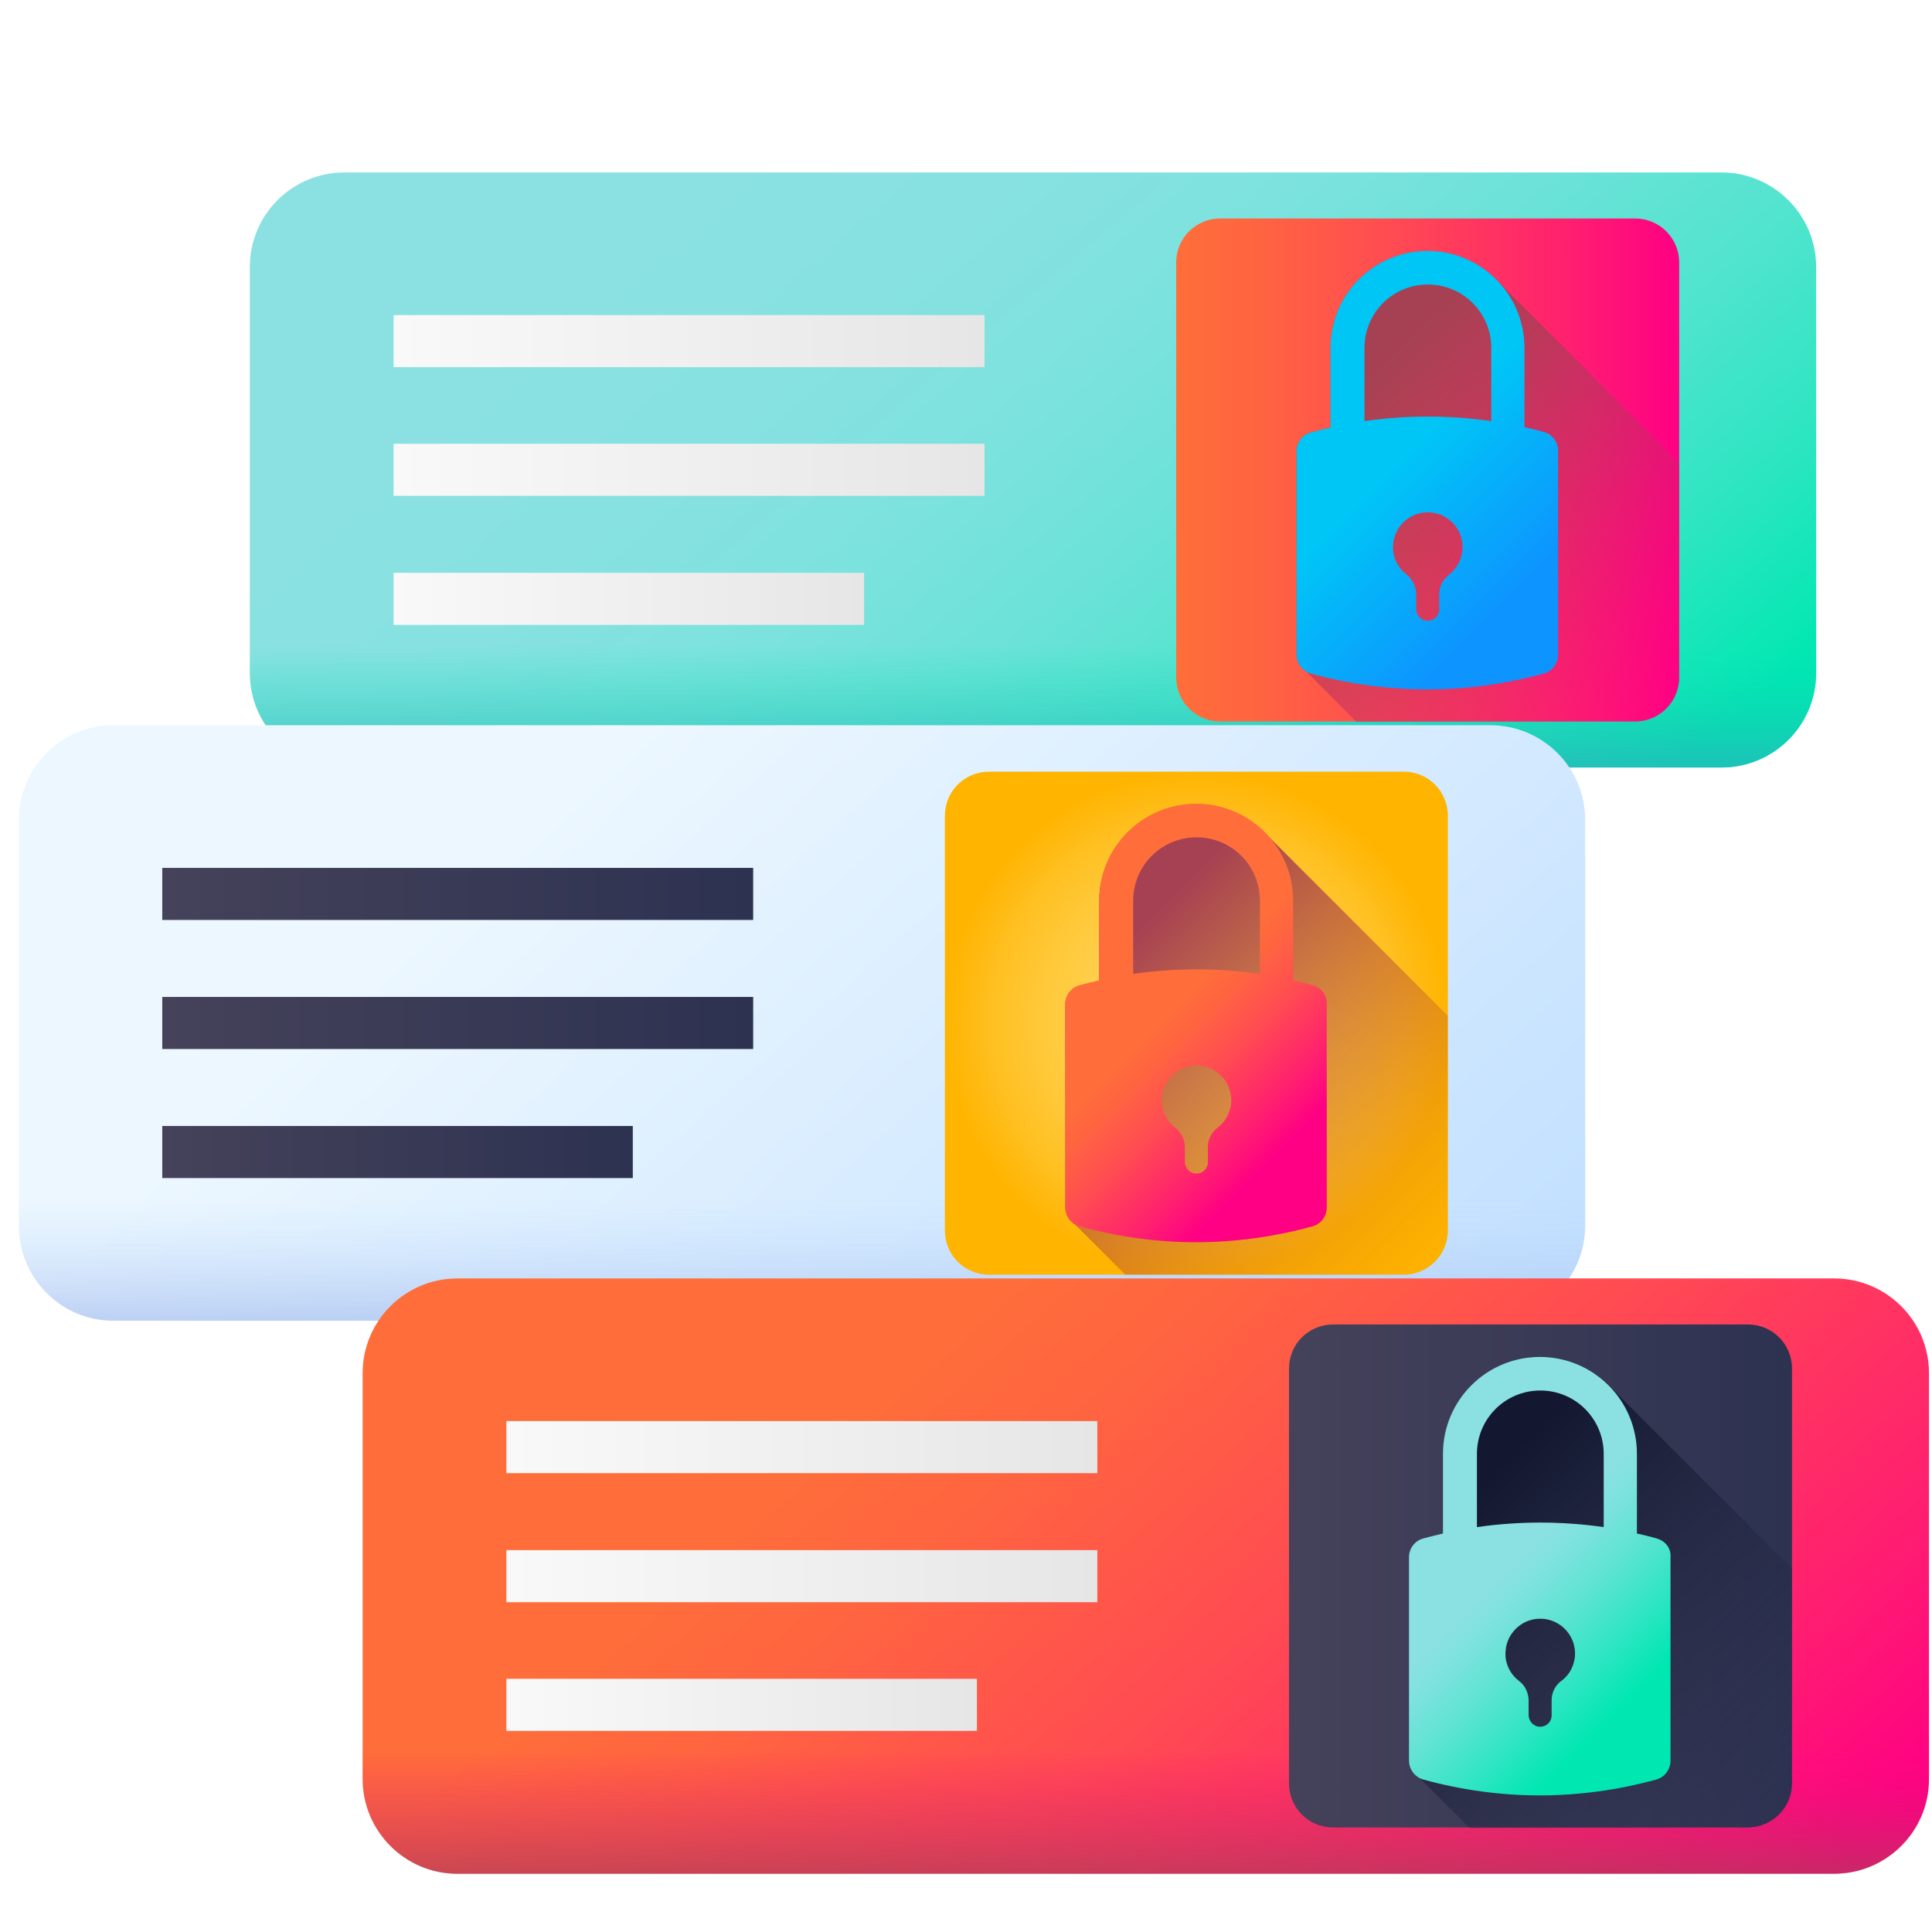 <?xml version="1.0" encoding="utf-8"?>
<!-- Generator: Adobe Illustrator 26.0.1, SVG Export Plug-In . SVG Version: 6.00 Build 0)  -->
<svg version="1.1" id="Layer_1" xmlns="http://www.w3.org/2000/svg" xmlns:xlink="http://www.w3.org/1999/xlink" x="0px" y="0px"
	 viewBox="0 0 512 512" style="enable-background:new 0 0 512 512;" xml:space="preserve">
<style type="text/css">
	.st0{fill:#FBF3F3;}
	.st1{fill:#DDDCF3;}
	.st2{fill:#B6B4E8;}
	.st3{fill:#8BBAFC;}
	.st4{fill:#5393FB;}
	.st5{fill:#FFDDCE;}
	.st6{fill:#514898;}
	.st7{fill:#39326C;}
	.st8{fill:#DE5CA3;}
	.st9{fill:#DA1D81;}
	.st10{fill:url(#SVGID_1_);}
	.st11{fill:url(#SVGID_00000050629630639688511940000005609982667973289657_);}
	.st12{fill:url(#SVGID_00000098917364511911625690000008194452841641418119_);}
	.st13{fill:url(#SVGID_00000054944487411474931900000012879265741861285774_);}
	.st14{fill:url(#SVGID_00000002380351103901839810000016169180681723473286_);}
	.st15{fill:url(#SVGID_00000137829113301573417750000010414588854124825487_);}
	.st16{fill:url(#SVGID_00000136390960422055121420000007429971076107938491_);}
	.st17{fill:url(#SVGID_00000142157066079679550450000012061086416023857288_);}
	.st18{fill:url(#SVGID_00000160162129393021949990000014849658158166221735_);}
	.st19{fill:url(#SVGID_00000085944114560030099600000009719087942508134321_);}
	.st20{fill:url(#SVGID_00000131326822166118333330000005956178843925326721_);}
	.st21{fill:url(#SVGID_00000054243229531280870650000004548695633727026856_);}
	.st22{fill:url(#SVGID_00000103960846836213701720000013264114358135677064_);}
	.st23{fill:url(#SVGID_00000062911064040664007510000017409752622567229861_);}
	.st24{fill:url(#SVGID_00000054976449834470823550000007461895009081593986_);}
	.st25{fill:url(#SVGID_00000171694427273158111210000007940315703149980852_);}
	.st26{fill:url(#SVGID_00000156559639162934242050000015486934785945877649_);}
	.st27{fill:url(#SVGID_00000091694103464034328110000011148710567951505034_);}
	.st28{fill:url(#SVGID_00000150076844385589877250000005887526472269928587_);}
	.st29{fill:url(#SVGID_00000124126479559070100800000014351914260241282697_);}
	.st30{fill:url(#SVGID_00000025412682620411912120000001156877165535657382_);}
	.st31{fill:url(#SVGID_00000098199582888955280580000012593062521247298947_);}
	.st32{fill:url(#SVGID_00000096766071844938865480000013301425598649563808_);}
	.st33{fill:url(#SVGID_00000113341601010032126560000003110781583602905510_);}
</style>
<g>
	<path class="st0" d="M2332.9,708.8h-375c-8.3,0-15-6.7-15-15v-482c0-8.3,6.7-15,15-15h266.2l29.8,84l79,24.8V708.8z"/>
	<path class="st1" d="M2332.9,305.5l-79-24.8l-29.8-84h-86.2v512h195V305.5z"/>
	<path class="st2" d="M2332.9,305.5h-93.8c-8.3,0-15-6.7-15-15v-93.8L2332.9,305.5z"/>
	<path class="st3" d="M2137.9,447.8h-120c-8.3,0-15-6.7-15-15v-20c0-41.4,33.6-75,75-75s75,33.6,75,75v20
		C2152.9,441,2146.1,447.8,2137.9,447.8z"/>
	<path class="st4" d="M2152.9,432.8v-20c0-16.8-5.6-32.4-15-44.9v79.9C2146.1,447.8,2152.9,441,2152.9,432.8z"/>
	<path class="st5" d="M2077.9,357.8c-24.8,0-45-20.2-45-45c0-24.8,20.2-45,45-45s45,20.2,45,45
		C2122.9,337.6,2102.7,357.8,2077.9,357.8z"/>
	<path class="st1" d="M2237.9,507.8h-220c-8.3,0-15-6.7-15-15s6.7-15,15-15h220c8.3,0,15,6.7,15,15S2246.1,507.8,2237.9,507.8z"/>
	<path class="st2" d="M2237.9,477.8h-100v30h100c8.3,0,15-6.7,15-15S2246.1,477.8,2237.9,477.8z"/>
	<path class="st1" d="M2237.9,567.8h-220c-8.3,0-15-6.7-15-15s6.7-15,15-15h220c8.3,0,15,6.7,15,15S2246.1,567.8,2237.9,567.8z"/>
	<path class="st2" d="M2237.9,537.8h-100v30h100c8.3,0,15-6.7,15-15S2246.1,537.8,2237.9,537.8z"/>
	<path class="st1" d="M2177.9,627.8h-160c-8.3,0-15-6.7-15-15s6.7-15,15-15h160c8.3,0,15,6.7,15,15S2186.1,627.8,2177.9,627.8z"/>
	<path class="st2" d="M2137.9,627.8h40c8.3,0,15-6.7,15-15s-6.7-15-15-15h-40V627.8z"/>
	<path class="st6" d="M2417.9,596.8c-8.3,0-15-6.7-15-15v-58c0-19.3-15.7-35-35-35s-35,15.7-35,35v58c0,8.3-6.7,15-15,15
		s-15-6.7-15-15v-58c0-35.8,29.2-65,65-65s65,29.2,65,65v58C2432.9,590,2426.1,596.8,2417.9,596.8z"/>
	<path class="st7" d="M2367.9,458.8v30c19.3,0,35,15.7,35,35v58c0,8.3,6.7,15,15,15s15-6.7,15-15v-58
		C2432.9,487.9,2403.7,458.8,2367.9,458.8z"/>
	<path class="st8" d="M2417.9,708.8h-100c-19.3,0-35-15.7-35-35v-80c0-19.3,15.7-35,35-35h100c19.3,0,35,15.7,35,35v80
		C2452.9,693.1,2437.2,708.8,2417.9,708.8z"/>
	<path class="st9" d="M2417.9,558.8h-50v150h50c19.3,0,35-15.7,35-35v-80C2452.9,574.5,2437.2,558.8,2417.9,558.8z"/>
	<path class="st6" d="M2367.9,658.8c-8.3,0-15-6.7-15-15v-20c0-8.3,6.7-15,15-15s15,6.7,15,15v20
		C2382.9,652,2376.1,658.8,2367.9,658.8z"/>
	<path class="st7" d="M2367.9,608.8v50c8.3,0,15-6.7,15-15v-20C2382.9,615.5,2376.1,608.8,2367.9,608.8z"/>
	<g>
		<path class="st2" d="M2257.9,387.8h-60c-8.3,0-15-6.7-15-15s6.7-15,15-15h60c8.3,0,15,6.7,15,15S2266.1,387.8,2257.9,387.8z
			 M2257.9,447.8h-60c-8.3,0-15-6.7-15-15s6.7-15,15-15h60c8.3,0,15,6.7,15,15S2266.1,447.8,2257.9,447.8z"/>
	</g>
</g>
<g>
	
		<linearGradient id="SVGID_1_" gradientUnits="userSpaceOnUse" x1="200.956" y1="473.859" x2="383.792" y2="256.934" gradientTransform="matrix(1 0 0 -1 0 512)">
		<stop  offset="0" style="stop-color:#8BE1E2"/>
		<stop  offset="0.187" style="stop-color:#87E1E1"/>
		<stop  offset="0.356" style="stop-color:#7CE2DD"/>
		<stop  offset="0.517" style="stop-color:#6AE2D7"/>
		<stop  offset="0.674" style="stop-color:#50E4CE"/>
		<stop  offset="0.828" style="stop-color:#2FE5C2"/>
		<stop  offset="0.977" style="stop-color:#07E7B4"/>
		<stop  offset="1" style="stop-color:#00E7B2"/>
	</linearGradient>
	<path class="st10" d="M456.2,203.4H91.3c-13.8,0-25.1-11.2-25.1-25.1V70.8c0-13.9,11.2-25.1,25.1-25.1h364.9
		c13.8,0,25.1,11.2,25.1,25.1v107.6C481.3,192.2,470.1,203.4,456.2,203.4z"/>
	
		<linearGradient id="SVGID_00000140006563434530449250000016896370658739971498_" gradientUnits="userSpaceOnUse" x1="273.78" y1="341.018" x2="273.78" y2="294.322" gradientTransform="matrix(1 0 0 -1 0 512)">
		<stop  offset="3.000000e-03" style="stop-color:#00E7B2;stop-opacity:0"/>
		<stop  offset="0.431" style="stop-color:#1BC4B7;stop-opacity:0.427"/>
		<stop  offset="1" style="stop-color:#3B9ABE"/>
	</linearGradient>
	<path style="fill:url(#SVGID_00000140006563434530449250000016896370658739971498_);" d="M66.2,124.5v53.8
		c0,13.8,11.2,25.1,25.1,25.1h364.9c13.8,0,25.1-11.2,25.1-25.1v-53.8H66.2z"/>
	
		<linearGradient id="SVGID_00000038410410393502057240000000195308340874556607_" gradientUnits="userSpaceOnUse" x1="104.338" y1="421.624" x2="260.922" y2="421.624" gradientTransform="matrix(1 0 0 -1 0 512)">
		<stop  offset="0" style="stop-color:#F9F9F9"/>
		<stop  offset="1" style="stop-color:#E6E6E6"/>
	</linearGradient>
	<path style="fill:url(#SVGID_00000038410410393502057240000000195308340874556607_);" d="M104.3,83.5h156.6v13.8H104.3V83.5z"/>
	
		<linearGradient id="SVGID_00000010307979240513085050000006159265048224571572_" gradientUnits="userSpaceOnUse" x1="104.338" y1="387.457" x2="260.922" y2="387.457" gradientTransform="matrix(1 0 0 -1 0 512)">
		<stop  offset="0" style="stop-color:#F9F9F9"/>
		<stop  offset="1" style="stop-color:#E6E6E6"/>
	</linearGradient>
	<path style="fill:url(#SVGID_00000010307979240513085050000006159265048224571572_);" d="M104.3,117.6h156.6v13.8H104.3V117.6z"/>
	
		<linearGradient id="SVGID_00000013895587825421494600000016798879829033746578_" gradientUnits="userSpaceOnUse" x1="104.338" y1="353.288" x2="229.024" y2="353.288" gradientTransform="matrix(1 0 0 -1 0 512)">
		<stop  offset="0" style="stop-color:#F9F9F9"/>
		<stop  offset="1" style="stop-color:#E6E6E6"/>
	</linearGradient>
	<path style="fill:url(#SVGID_00000013895587825421494600000016798879829033746578_);" d="M104.3,151.8H229v13.8H104.3L104.3,151.8z
		"/>
	
		<linearGradient id="SVGID_00000076569403621083119290000015193915616824168348_" gradientUnits="userSpaceOnUse" x1="311.681" y1="387.457" x2="445.01" y2="387.457" gradientTransform="matrix(1 0 0 -1 0 512)">
		<stop  offset="0" style="stop-color:#FF6E3A"/>
		<stop  offset="0.16" style="stop-color:#FF6440"/>
		<stop  offset="0.427" style="stop-color:#FF4B52"/>
		<stop  offset="0.766" style="stop-color:#FF216E"/>
		<stop  offset="1" style="stop-color:#FF0084"/>
	</linearGradient>
	<path style="fill:url(#SVGID_00000076569403621083119290000015193915616824168348_);" d="M433.3,191.2H323.4
		c-6.5,0-11.7-5.2-11.7-11.7V69.6c0-6.5,5.2-11.7,11.7-11.7h109.9c6.5,0,11.7,5.2,11.7,11.7v109.9C445,186,439.8,191.2,433.3,191.2
		L433.3,191.2z"/>
	
		<linearGradient id="SVGID_00000051383677008253376640000004472595112192274105_" gradientUnits="userSpaceOnUse" x1="440.879" y1="316.434" x2="353.933" y2="403.382" gradientTransform="matrix(1 0 0 -1 0 512)">
		<stop  offset="0" style="stop-color:#FF0084;stop-opacity:0"/>
		<stop  offset="7.400000e-02" style="stop-color:#F4087E;stop-opacity:7.500000e-02"/>
		<stop  offset="0.335" style="stop-color:#D2216B;stop-opacity:0.333"/>
		<stop  offset="0.583" style="stop-color:#BA335E;stop-opacity:0.584"/>
		<stop  offset="0.811" style="stop-color:#AB3D56;stop-opacity:0.812"/>
		<stop  offset="1" style="stop-color:#A64153"/>
	</linearGradient>
	<path style="fill:url(#SVGID_00000051383677008253376640000004472595112192274105_);" d="M445,179.5v-56.9l-47.7-47.7
		c-4.7-5.2-11.5-8.4-19-8.4c-14.2,0-25.7,11.5-25.7,25.7v21.1c-1.7,0.4-3.4,0.8-5.2,1.3c-2.3,0.6-3.8,2.7-3.8,5v53.9
		c0,1.8,1,3.5,2.5,4.4l13.4,13.4h73.7C439.8,191.2,445,186,445,179.5L445,179.5z"/>
	
		<linearGradient id="SVGID_00000027563269513528101600000000213406297595646613_" gradientUnits="userSpaceOnUse" x1="368.616" y1="388.689" x2="402.101" y2="355.205" gradientTransform="matrix(1 0 0 -1 0 512)">
		<stop  offset="0" style="stop-color:#00C6F6"/>
		<stop  offset="0.857" style="stop-color:#0B9CFD"/>
		<stop  offset="1" style="stop-color:#0D94FE"/>
	</linearGradient>
	<path style="fill:url(#SVGID_00000027563269513528101600000000213406297595646613_);" d="M409.2,114.5c-1.7-0.5-3.4-0.9-5.2-1.3
		V92.2c0-14.2-11.5-25.7-25.7-25.7c-14.2,0-25.7,11.5-25.7,25.7v21.1c-1.7,0.4-3.4,0.8-5.2,1.3c-2.3,0.6-3.8,2.7-3.8,5v53.9
		c0,2.3,1.6,4.4,3.8,5c20.4,5.6,41.3,5.6,61.7,0c2.3-0.6,3.8-2.7,3.8-5v-53.9C413,117.2,411.4,115.1,409.2,114.5L409.2,114.5z
		 M361.6,92.2c0-9.3,7.5-16.8,16.8-16.8c9.3,0,16.8,7.5,16.8,16.8v19.4c-11.1-1.6-22.5-1.6-33.6,0L361.6,92.2z M383.9,152.4
		c-1.6,1.2-2.5,3.1-2.5,5.1v4c0,1.7-1.4,3-3,3c0,0,0,0-0.1,0c-1.7,0-3-1.5-3-3.1v-3.8c0-2-0.9-4-2.5-5.3c-2.5-1.9-3.9-4.9-3.6-8
		c0.3-4.5,4-8.2,8.5-8.5c5.4-0.4,9.9,3.9,9.9,9.2C387.6,147.9,386.2,150.6,383.9,152.4L383.9,152.4z"/>
</g>
<g>
	
		<linearGradient id="SVGID_00000163783795330484221790000016421303629740919447_" gradientUnits="userSpaceOnUse" x1="155.617" y1="304.123" x2="333.453" y2="106.368" gradientTransform="matrix(1 0 0 -1 0 512)">
		<stop  offset="0" style="stop-color:#ECF7FF"/>
		<stop  offset="1" style="stop-color:#C2E0FF"/>
	</linearGradient>
	<path style="fill:url(#SVGID_00000163783795330484221790000016421303629740919447_);" d="M394.9,350H30C16.2,350,5,338.7,5,324.9
		V217.3c0-13.8,11.2-25.1,25.1-25.1h364.9c13.8,0,25.1,11.2,25.1,25.1v107.6C420,338.7,408.8,350,394.9,350L394.9,350z"/>
	
		<linearGradient id="SVGID_00000157990879265657339730000012472919054904213685_" gradientUnits="userSpaceOnUse" x1="212.484" y1="194.449" x2="212.484" y2="147.753" gradientTransform="matrix(1 0 0 -1 0 512)">
		<stop  offset="3.000000e-03" style="stop-color:#C2E0FF;stop-opacity:0"/>
		<stop  offset="7.600000e-02" style="stop-color:#BFDCFD;stop-opacity:7.500000e-02"/>
		<stop  offset="1" style="stop-color:#9EB2E7"/>
	</linearGradient>
	<path style="fill:url(#SVGID_00000157990879265657339730000012472919054904213685_);" d="M5,271.1v53.8C5,338.7,16.2,350,30,350
		h364.9c13.8,0,25.1-11.2,25.1-25.1v-53.8H5z"/>
	
		<linearGradient id="SVGID_00000162340506211828236160000014060981188218946177_" gradientUnits="userSpaceOnUse" x1="43.042" y1="275.055" x2="199.625" y2="275.055" gradientTransform="matrix(1 0 0 -1 0 512)">
		<stop  offset="0" style="stop-color:#45425A"/>
		<stop  offset="1" style="stop-color:#2D3251"/>
	</linearGradient>
	<path style="fill:url(#SVGID_00000162340506211828236160000014060981188218946177_);" d="M43,230h156.6v13.8H43L43,230z"/>
	
		<linearGradient id="SVGID_00000176005310278633614500000002960183468594117804_" gradientUnits="userSpaceOnUse" x1="43.042" y1="240.886" x2="199.625" y2="240.886" gradientTransform="matrix(1 0 0 -1 0 512)">
		<stop  offset="0" style="stop-color:#45425A"/>
		<stop  offset="1" style="stop-color:#2D3251"/>
	</linearGradient>
	<path style="fill:url(#SVGID_00000176005310278633614500000002960183468594117804_);" d="M43,264.2h156.6V278H43L43,264.2z"/>
	
		<linearGradient id="SVGID_00000120554512972265903980000007419486203702669959_" gradientUnits="userSpaceOnUse" x1="43.042" y1="206.719" x2="167.728" y2="206.719" gradientTransform="matrix(1 0 0 -1 0 512)">
		<stop  offset="0" style="stop-color:#45425A"/>
		<stop  offset="1" style="stop-color:#2D3251"/>
	</linearGradient>
	<path style="fill:url(#SVGID_00000120554512972265903980000007419486203702669959_);" d="M43,298.4h124.7v13.8H43V298.4z"/>
	
		<radialGradient id="SVGID_00000129184563420823734340000015454281420038178491_" cx="317.05" cy="240.884" r="66.663" gradientTransform="matrix(1 0 0 -1 0 512)" gradientUnits="userSpaceOnUse">
		<stop  offset="0" style="stop-color:#FFD459"/>
		<stop  offset="0.23" style="stop-color:#FFD355"/>
		<stop  offset="0.436" style="stop-color:#FFCF4A"/>
		<stop  offset="0.634" style="stop-color:#FFC838"/>
		<stop  offset="0.825" style="stop-color:#FFBF1F"/>
		<stop  offset="1" style="stop-color:#FFB400"/>
	</radialGradient>
	<path style="fill:url(#SVGID_00000129184563420823734340000015454281420038178491_);" d="M372,337.8H262.1
		c-6.5,0-11.7-5.2-11.7-11.7V216.2c0-6.5,5.2-11.7,11.7-11.7H372c6.5,0,11.7,5.2,11.7,11.7v109.9C383.7,332.5,378.5,337.8,372,337.8
		L372,337.8z"/>
	
		<linearGradient id="SVGID_00000077303949507577727300000012593860094946390942_" gradientUnits="userSpaceOnUse" x1="379.584" y1="169.865" x2="292.636" y2="256.812" gradientTransform="matrix(1 0 0 -1 0 512)">
		<stop  offset="0" style="stop-color:#E58200;stop-opacity:0"/>
		<stop  offset="4.000000e-02" style="stop-color:#E27F04;stop-opacity:3.900000e-02"/>
		<stop  offset="0.467" style="stop-color:#C15D2F;stop-opacity:0.467"/>
		<stop  offset="0.802" style="stop-color:#AD4949;stop-opacity:0.8"/>
		<stop  offset="1" style="stop-color:#A64153"/>
	</linearGradient>
	<path style="fill:url(#SVGID_00000077303949507577727300000012593860094946390942_);" d="M383.7,326.1v-56.9l-47.7-47.7
		c-4.7-5.2-11.5-8.4-19-8.4c-14.2,0-25.7,11.5-25.7,25.7v21.1c-1.7,0.4-3.4,0.8-5.2,1.3c-2.3,0.6-3.8,2.7-3.8,5V320
		c0,1.9,1,3.5,2.5,4.4l13.4,13.4H372C378.5,337.8,383.7,332.5,383.7,326.1L383.7,326.1z"/>
	
		<linearGradient id="SVGID_00000103954095589223101320000002575458835111334589_" gradientUnits="userSpaceOnUse" x1="307.319" y1="242.12" x2="340.805" y2="208.634" gradientTransform="matrix(1 0 0 -1 0 512)">
		<stop  offset="0" style="stop-color:#FF6E3A"/>
		<stop  offset="0.16" style="stop-color:#FF6440"/>
		<stop  offset="0.427" style="stop-color:#FF4B52"/>
		<stop  offset="0.766" style="stop-color:#FF216E"/>
		<stop  offset="1" style="stop-color:#FF0084"/>
	</linearGradient>
	<path style="fill:url(#SVGID_00000103954095589223101320000002575458835111334589_);" d="M347.9,261.1c-1.7-0.5-3.4-0.9-5.2-1.3
		v-21.1c0-14.2-11.5-25.7-25.7-25.7c-14.2,0-25.7,11.5-25.7,25.7v21.1c-1.7,0.4-3.4,0.8-5.2,1.3c-2.3,0.6-3.8,2.7-3.8,5V320
		c0,2.3,1.6,4.4,3.8,5c20.4,5.6,41.3,5.6,61.7,0c2.3-0.6,3.8-2.7,3.8-5v-53.9C351.7,263.8,350.2,261.7,347.9,261.1L347.9,261.1z
		 M300.3,238.7c0-9.3,7.5-16.8,16.8-16.8c9.3,0,16.8,7.5,16.8,16.8v19.4c-11.1-1.6-22.5-1.6-33.6,0L300.3,238.7z M322.6,298.9
		c-1.6,1.2-2.5,3.1-2.5,5.1v4c0,1.7-1.4,3-3,3c0,0,0,0-0.1,0c-1.7,0-3-1.5-3-3.1v-3.8c0-2-0.9-4-2.5-5.2c-2.5-1.9-3.9-4.9-3.6-8
		c0.3-4.5,4-8.2,8.5-8.5c5.4-0.4,9.9,3.9,9.9,9.2C326.3,294.4,324.9,297.2,322.6,298.9L322.6,298.9z"/>
</g>
<g>
	
		<linearGradient id="SVGID_00000011717550029221296810000016339459904536800660_" gradientUnits="userSpaceOnUse" x1="246.767" y1="157.553" x2="424.603" y2="-40.201" gradientTransform="matrix(1 0 0 -1 0 512)">
		<stop  offset="0" style="stop-color:#FF6E3A"/>
		<stop  offset="0.16" style="stop-color:#FF6440"/>
		<stop  offset="0.427" style="stop-color:#FF4B52"/>
		<stop  offset="0.766" style="stop-color:#FF216E"/>
		<stop  offset="1" style="stop-color:#FF0084"/>
	</linearGradient>
	<path style="fill:url(#SVGID_00000011717550029221296810000016339459904536800660_);" d="M486.1,496.5H121.2
		c-13.8,0-25.1-11.2-25.1-25.1V363.9c0-13.8,11.2-25.1,25.1-25.1h364.9c13.8,0,25.1,11.2,25.1,25.1v107.6
		C511.2,485.3,499.9,496.5,486.1,496.5z"/>
	
		<linearGradient id="SVGID_00000082369033366145191450000015643544894510173583_" gradientUnits="userSpaceOnUse" x1="303.634" y1="47.879" x2="303.634" y2="1.183" gradientTransform="matrix(1 0 0 -1 0 512)">
		<stop  offset="0" style="stop-color:#FF0084;stop-opacity:0"/>
		<stop  offset="7.400000e-02" style="stop-color:#F4087E;stop-opacity:7.500000e-02"/>
		<stop  offset="0.335" style="stop-color:#D2216B;stop-opacity:0.333"/>
		<stop  offset="0.583" style="stop-color:#BA335E;stop-opacity:0.584"/>
		<stop  offset="0.811" style="stop-color:#AB3D56;stop-opacity:0.812"/>
		<stop  offset="1" style="stop-color:#A64153"/>
	</linearGradient>
	<path style="fill:url(#SVGID_00000082369033366145191450000015643544894510173583_);" d="M96.1,417.7v53.8
		c0,13.8,11.2,25.1,25.1,25.1h364.9c13.8,0,25.1-11.2,25.1-25.1v-53.8H96.1z"/>
	
		<linearGradient id="SVGID_00000052075513974485724940000003628157056177944194_" gradientUnits="userSpaceOnUse" x1="134.193" y1="128.484" x2="290.775" y2="128.484" gradientTransform="matrix(1 0 0 -1 0 512)">
		<stop  offset="0" style="stop-color:#F9F9F9"/>
		<stop  offset="1" style="stop-color:#E6E6E6"/>
	</linearGradient>
	<path style="fill:url(#SVGID_00000052075513974485724940000003628157056177944194_);" d="M134.2,376.6h156.6v13.8H134.2
		L134.2,376.6z"/>
	
		<linearGradient id="SVGID_00000170254404718738508700000007099780116106213531_" gradientUnits="userSpaceOnUse" x1="134.193" y1="94.316" x2="290.775" y2="94.316" gradientTransform="matrix(1 0 0 -1 0 512)">
		<stop  offset="0" style="stop-color:#F9F9F9"/>
		<stop  offset="1" style="stop-color:#E6E6E6"/>
	</linearGradient>
	<path style="fill:url(#SVGID_00000170254404718738508700000007099780116106213531_);" d="M134.2,410.8h156.6v13.8H134.2
		L134.2,410.8z"/>
	
		<linearGradient id="SVGID_00000033334349531392803040000014713186690698479263_" gradientUnits="userSpaceOnUse" x1="134.193" y1="60.148" x2="258.879" y2="60.148" gradientTransform="matrix(1 0 0 -1 0 512)">
		<stop  offset="0" style="stop-color:#F9F9F9"/>
		<stop  offset="1" style="stop-color:#E6E6E6"/>
	</linearGradient>
	<path style="fill:url(#SVGID_00000033334349531392803040000014713186690698479263_);" d="M134.2,444.9h124.7v13.8H134.2
		L134.2,444.9z"/>
	
		<linearGradient id="SVGID_00000165947351356332305450000011521830162494894480_" gradientUnits="userSpaceOnUse" x1="341.539" y1="94.318" x2="474.864" y2="94.318" gradientTransform="matrix(1 0 0 -1 0 512)">
		<stop  offset="0" style="stop-color:#45425A"/>
		<stop  offset="1" style="stop-color:#2D3251"/>
	</linearGradient>
	<path style="fill:url(#SVGID_00000165947351356332305450000011521830162494894480_);" d="M463.1,484.3H353.3
		c-6.5,0-11.7-5.2-11.7-11.7V362.7c0-6.5,5.2-11.7,11.7-11.7h109.9c6.5,0,11.7,5.2,11.7,11.7v109.9
		C474.9,479.1,469.6,484.3,463.1,484.3z"/>
	
		<linearGradient id="SVGID_00000181087987564520252340000010064032472543068316_" gradientUnits="userSpaceOnUse" x1="470.734" y1="23.296" x2="383.786" y2="110.243" gradientTransform="matrix(1 0 0 -1 0 512)">
		<stop  offset="0" style="stop-color:#2D3251;stop-opacity:0"/>
		<stop  offset="1" style="stop-color:#131830"/>
	</linearGradient>
	<path style="fill:url(#SVGID_00000181087987564520252340000010064032472543068316_);" d="M474.9,472.6v-56.9L427.2,368
		c-4.7-5.2-11.5-8.4-19-8.4c-14.2,0-25.7,11.5-25.7,25.7v21.1c-1.7,0.4-3.4,0.8-5.2,1.3c-2.3,0.6-3.8,2.7-3.8,5v53.9
		c0,1.8,1,3.5,2.5,4.4l13.4,13.4h73.7C469.6,484.3,474.9,479.1,474.9,472.6L474.9,472.6z"/>
	
		<linearGradient id="SVGID_00000087382193275632966410000014707181666510110627_" gradientUnits="userSpaceOnUse" x1="398.469" y1="95.549" x2="431.954" y2="62.065" gradientTransform="matrix(1 0 0 -1 0 512)">
		<stop  offset="0" style="stop-color:#8BE1E2"/>
		<stop  offset="0.143" style="stop-color:#7FE2DE"/>
		<stop  offset="0.402" style="stop-color:#5FE3D3"/>
		<stop  offset="0.744" style="stop-color:#2BE5C1"/>
		<stop  offset="1" style="stop-color:#00E7B2"/>
	</linearGradient>
	<path style="fill:url(#SVGID_00000087382193275632966410000014707181666510110627_);" d="M439,407.7c-1.7-0.5-3.4-0.9-5.2-1.3
		v-21.1c0-14.2-11.5-25.7-25.7-25.7c-14.2,0-25.7,11.5-25.7,25.7v21.1c-1.7,0.4-3.4,0.8-5.2,1.3c-2.3,0.6-3.8,2.7-3.8,5v53.9
		c0,2.3,1.6,4.4,3.8,5c20.4,5.6,41.3,5.6,61.7,0c2.3-0.6,3.8-2.7,3.8-5v-53.9C442.9,410.3,441.3,408.3,439,407.7L439,407.7z
		 M391.4,385.3c0-9.3,7.5-16.8,16.8-16.8c9.3,0,16.8,7.5,16.8,16.8v19.4c-11.1-1.6-22.5-1.6-33.6,0V385.3z M413.7,445.5
		c-1.6,1.2-2.5,3.1-2.5,5.1v4c0,1.7-1.4,3-3,3c0,0,0,0-0.1,0c-1.7,0-3-1.5-3-3.1v-3.8c0-2-0.9-4-2.5-5.2c-2.5-1.9-3.9-4.9-3.6-8
		c0.3-4.5,4-8.2,8.5-8.5c5.4-0.4,9.9,3.9,9.9,9.2C417.4,441,416.1,443.8,413.7,445.5L413.7,445.5z"/>
</g>
</svg>
